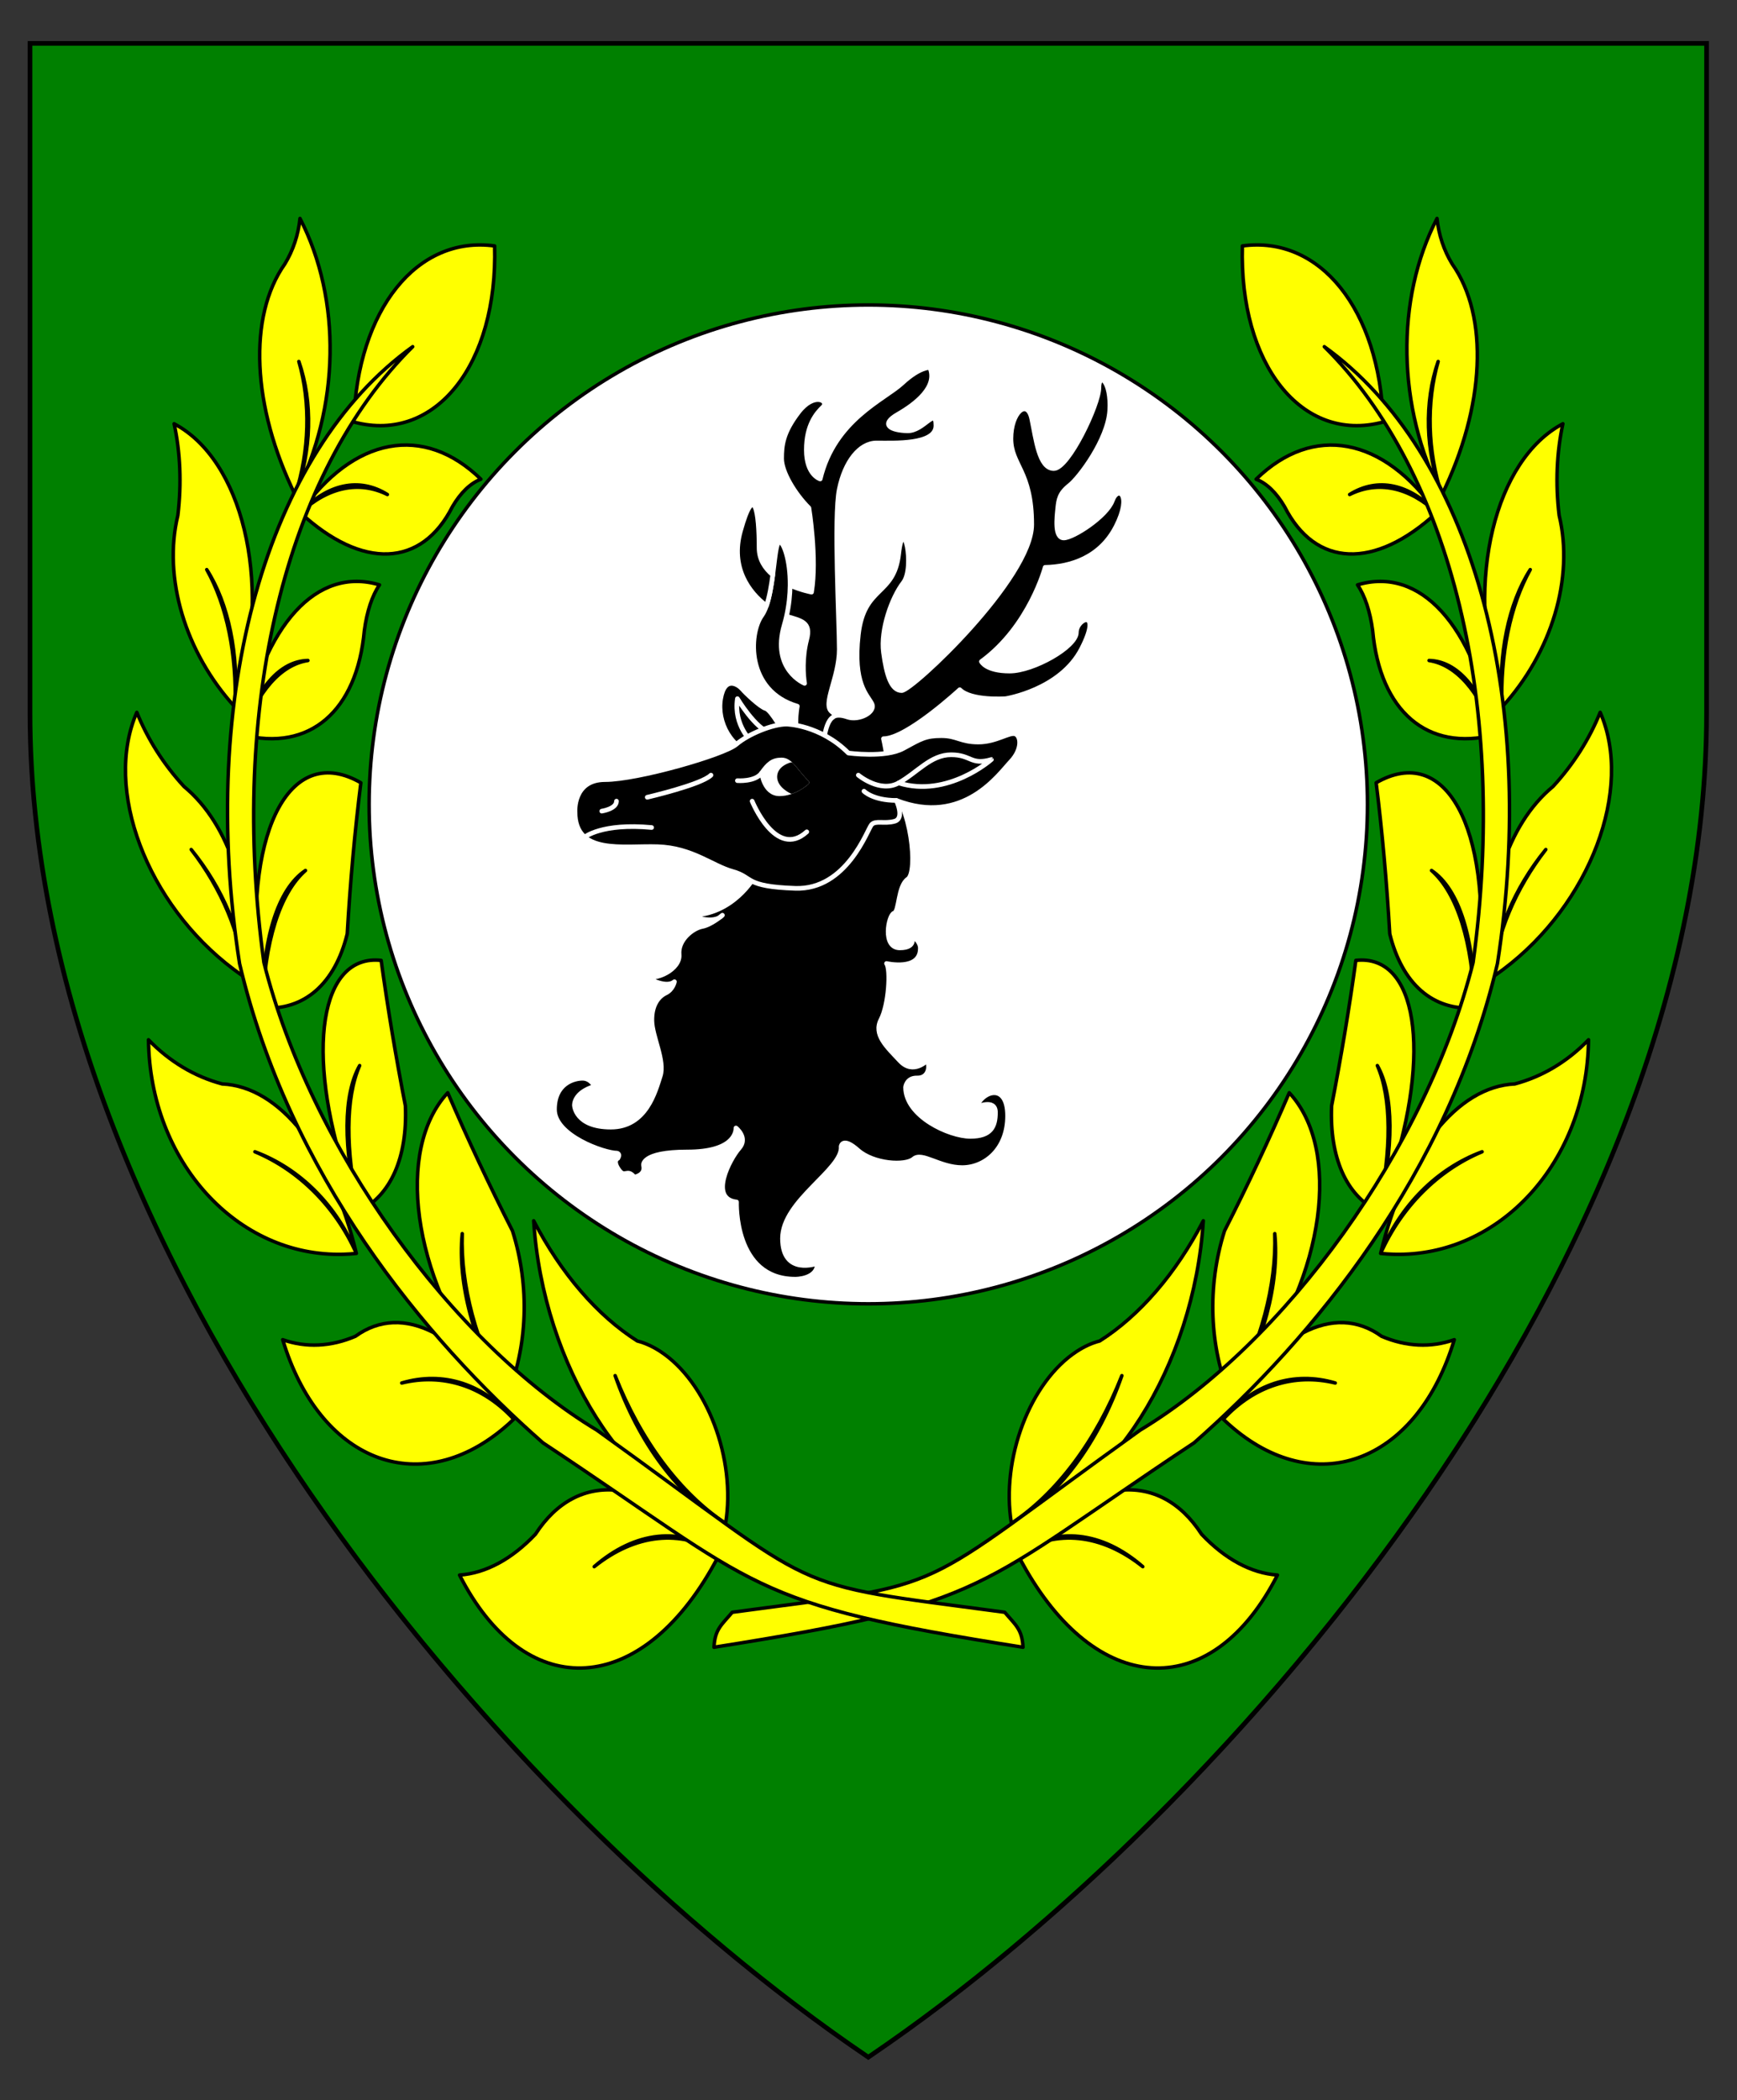 <?xml version="1.0" encoding="utf-8"?>
<!-- Generator: Adobe Illustrator 15.0.0, SVG Export Plug-In . SVG Version: 6.00 Build 0)  -->
<!DOCTYPE svg PUBLIC "-//W3C//DTD SVG 1.1//EN" "http://www.w3.org/Graphics/SVG/1.1/DTD/svg11.dtd">
<svg version="1.1" id="Field" xmlns="http://www.w3.org/2000/svg" xmlns:xlink="http://www.w3.org/1999/xlink" x="0px" y="0px"
	 width="373.75px" height="451.681px" viewBox="0 0 373.75 451.681" enable-background="new 0 0 373.75 451.681"
	 xml:space="preserve">
<rect x="0" y="0" width="373.75" height="451.681" fill="#333333" stroke="none"/>
<g>
	<path fill="#008000" d="M186.547,442.242c-43.472-29.498-87.144-73.624-119.816-121.063
		C39.232,281.255,6.453,219.727,6.453,153.344V9.328h360.75v144.016c0,66.383-32.779,127.911-60.277,167.836
		c-32.673,47.438-76.345,91.564-119.817,121.063l-0.281,0.19L186.547,442.242z"/>
	<path d="M366.703,9.828v143.516c0,115.989-100.547,234.656-179.875,288.484C107.5,388,6.953,269.333,6.953,153.344V9.828H366.703
		 M367.703,8.828h-1H6.953h-1v1v143.516c0,66.512,32.827,128.136,60.366,168.12c32.707,47.487,76.426,91.66,119.948,121.191
		l0.562,0.382l0.562-0.382c43.521-29.531,87.241-73.704,119.947-121.191c27.539-39.984,60.366-101.608,60.366-168.12V9.828V8.828
		L367.703,8.828z"/>
</g>
<g id="Laurel_1_1_">
	<g>
		
			<path id="path97_3_" fill="#FFFF00" stroke="#000000" stroke-width="0.75" stroke-linecap="round" stroke-linejoin="round" stroke-miterlimit="3" d="
			M297.646,90.75c-0.836-24.19-13.614-40.145-30.323-37.854c-0.719,25.481,12.773,42.454,30.138,37.908
			C297.521,90.787,297.585,90.769,297.646,90.75z"/>
		
			<path id="path102_3_" fill="#FFFF00" stroke="#000000" stroke-width="0.75" stroke-linecap="round" stroke-linejoin="round" stroke-miterlimit="3" d="
			M241.39,295.857c-5.495,13.954-14.005,25.333-23.768,31.766c-2.276-13.885,4.026-30.449,14.08-36.995
			c1.613-1.05,3.265-1.803,4.919-2.227c8.592-5.45,16.392-14.492,22.298-25.854c-1.98,31.212-20.207,59.936-41.297,65.075
			C227.634,321.966,236.361,310.301,241.39,295.857z"/>
		
			<path id="path107_3_" fill="#FFFF00" stroke="#000000" stroke-width="0.75" stroke-linecap="round" stroke-linejoin="round" stroke-miterlimit="3" d="
			M274.291,265.321c0.397,10.969-2.992,23.662-9.466,35.444c-4.644-11.074-5.129-24.083-1.341-36.058
			c4.979-9.79,9.629-19.702,13.924-29.694c11.297,12.201,7.612,39.267-8.238,60.458c-1.383,1.849-2.833,3.617-4.345,5.294
			C271.836,289.076,275.314,276.061,274.291,265.321z"/>
		
			<path id="path112_3_" fill="#FFFF00" stroke="#000000" stroke-width="0.75" stroke-linecap="round" stroke-linejoin="round" stroke-miterlimit="3" d="
			M296.362,229.169c3.039,6.909,3.105,18.133,0.188,31.346c-6.876-3.405-10.494-11.587-10.028-22.676
			c2.072-10.645,3.814-21.087,5.217-31.291c13.11-1.435,16.427,19.532,7.407,46.833c-0.788,2.376-1.655,4.759-2.596,7.134
			C299.971,246.913,299.903,235.402,296.362,229.169z"/>
		
			<path id="path117_3_" fill="#FFFF00" stroke="#000000" stroke-width="0.75" stroke-linecap="round" stroke-linejoin="round" stroke-miterlimit="3" d="
			M308.024,187.212c5.542,4.866,8.857,15.461,9.259,29.571c-9.011,0.563-15.596-5.191-18.247-15.943
			c-0.649-11.223-1.627-22.064-2.929-32.492c14.896-8.579,24.813,9.438,22.147,40.245c-0.229,2.688-0.558,5.424-0.972,8.19
			C317.355,202.023,313.959,191.168,308.024,187.212z"/>
		
			<path id="path122_3_" fill="#FFFF00" stroke="#000000" stroke-width="0.75" stroke-linecap="round" stroke-linejoin="round" stroke-miterlimit="3" d="
			M307.495,142.053c5.82,0.894,10.865,6.619,14.081,15.979c-14.414,3.701-24.645-5.051-26.222-22.428
			c-0.548-4.1-1.665-7.477-3.255-9.817c13.453-4.035,24.921,8.509,29.477,32.245C318.642,148.031,313.469,142.16,307.495,142.053z"
			/>
		
			<path id="path127_3_" fill="#FFFF00" stroke="#000000" stroke-width="0.75" stroke-linecap="round" stroke-linejoin="round" stroke-miterlimit="3" d="
			M290.399,106.354c6.08-3.023,12.786-1.624,18.726,3.909c-13.336,12.299-26.112,11.786-32.738-1.323
			c-1.74-2.979-3.836-5.002-6.108-5.88c12.277-11.952,27.39-9.151,38.847,7.204C303.283,104.023,296.408,102.589,290.399,106.354z"
			/>
		
			<path id="path132_3_" fill="#FFFF00" stroke="#000000" stroke-width="0.75" stroke-linecap="round" stroke-linejoin="round" stroke-miterlimit="3" d="
			M309.445,77.744c-2.559,8.917-2.28,19.203,0.778,28.718c9.319-19.021,10.198-38.4,2.246-49.681c-1.785-2.914-2.91-6.285-3.269-9.8
			c-8.995,17.446-8.596,40.586,1.022,59.481C306.694,97.025,306.409,86.481,309.445,77.744z"/>
		
			<path id="path137_3_" fill="#FFFF00" stroke="#000000" stroke-width="0.75" stroke-linecap="round" stroke-linejoin="round" stroke-miterlimit="3" d="
			M329.263,122.503c-4.309,7.723-6.489,18.309-6.083,29.566c10.739-11.746,15.536-27.835,12.298-41.235
			c-0.815-6.788-0.535-13.56,0.81-19.697c-14.657,7.715-20.932,33.681-14.014,57.992c0.279,0.989,0.584,1.973,0.906,2.94
			C322.351,140.649,324.585,129.79,329.263,122.503z"/>
		
			<path id="path142_3_" fill="#FFFF00" stroke="#000000" stroke-width="0.75" stroke-linecap="round" stroke-linejoin="round" stroke-miterlimit="3" d="
			M332.611,182.701c-6.82,8.361-11.004,18.377-11.448,27.416c-1.95-16.821,3.117-32.803,12.987-40.957
			c4.355-4.716,7.848-10.207,10.159-15.96c7.215,16.467-2.109,41.21-20.83,55.268c-0.764,0.572-1.535,1.124-2.316,1.649
			C321.933,201.035,326.048,191.17,332.611,182.701z"/>
		
			<path id="path147_3_" fill="#FFFF00" stroke="#000000" stroke-width="0.75" stroke-linecap="round" stroke-linejoin="round" stroke-miterlimit="3" d="
			M318.902,247.704c-9.691,3.601-17.664,11.585-21.83,21.864c5.221-21.691,16.483-35.911,28.857-36.447
			c5.921-1.564,11.377-4.828,15.871-9.499c-0.275,26.126-19.054,46.776-41.936,46.133c-0.933-0.024-1.862-0.087-2.793-0.187
			C301.553,259.535,309.402,251.672,318.902,247.704z"/>
		
			<path id="path152_3_" fill="#FFFF00" stroke="#000000" stroke-width="0.75" stroke-linecap="round" stroke-linejoin="round" stroke-miterlimit="3" d="
			M287.308,297.437c-8.92-2.646-17.721,0.197-24.092,7.788c10.544-18.319,23.83-25.278,34.045-17.84
			c5.268,2.254,10.652,2.508,15.658,0.737c-7.819,25.94-29.078,34.485-47.487,19.088c-0.751-0.627-1.492-1.286-2.216-1.985
			C269.769,298.08,278.436,295.279,287.308,297.437z"/>
		
			<path id="path157_3_" fill="#FFFF00" stroke="#000000" stroke-width="0.75" stroke-linecap="round" stroke-linejoin="round" stroke-miterlimit="3" d="
			M245.893,336.938c-8.815-7.678-18.69-8.724-27.034-2.855c15.053-16.6,30.536-18.213,39.677-4.13
			c5.062,5.358,10.674,8.386,16.331,8.791c-13.827,27.104-38.051,26.588-54.103-1.154c-0.653-1.132-1.29-2.305-1.905-3.507
			C227.299,328.841,237.024,329.866,245.893,336.938z"/>
		
			<path id="path162_3_" fill="#FFFF00" stroke="#000000" stroke-width="0.75" stroke-linecap="round" stroke-linejoin="round" stroke-miterlimit="3" d="
			M157.563,346.746c48.734-6.525,37.734-3.275,87.734-39.15c31.25-18.833,61.622-60.669,71.672-100.602
			c7.563-54.908-4.632-105.35-32.017-132.434c31.49,22.589,46.217,75.043,37.252,132.686
			c-10.676,45.224-39.442,80.37-65.281,103.063c-47.19,31.257-43.501,34.537-103.292,43.96
			C153.816,350.372,155.287,349.443,157.563,346.746z"/>
	</g>
	<g>
		
			<path id="path97_1_" fill="#FFFF00" stroke="#000000" stroke-width="0.75" stroke-linecap="round" stroke-linejoin="round" stroke-miterlimit="3" d="
			M76.104,90.75c0.836-24.19,13.614-40.145,30.323-37.854c0.719,25.481-12.773,42.454-30.138,37.908
			C76.229,90.787,76.165,90.769,76.104,90.75z"/>
		
			<path id="path102_1_" fill="#FFFF00" stroke="#000000" stroke-width="0.75" stroke-linecap="round" stroke-linejoin="round" stroke-miterlimit="3" d="
			M132.36,295.857c5.495,13.954,14.005,25.333,23.768,31.766c2.276-13.885-4.026-30.449-14.08-36.995
			c-1.613-1.05-3.265-1.803-4.919-2.227c-8.592-5.45-16.392-14.492-22.298-25.854c1.98,31.212,20.207,59.936,41.297,65.075
			C146.116,321.966,137.389,310.301,132.36,295.857z"/>
		
			<path id="path107_1_" fill="#FFFF00" stroke="#000000" stroke-width="0.75" stroke-linecap="round" stroke-linejoin="round" stroke-miterlimit="3" d="
			M99.459,265.321c-0.397,10.969,2.992,23.662,9.466,35.444c4.644-11.074,5.129-24.083,1.341-36.058
			c-4.979-9.79-9.629-19.702-13.924-29.694c-11.297,12.201-7.612,39.267,8.238,60.458c1.383,1.849,2.833,3.617,4.345,5.294
			C101.914,289.076,98.436,276.061,99.459,265.321z"/>
		
			<path id="path112_1_" fill="#FFFF00" stroke="#000000" stroke-width="0.75" stroke-linecap="round" stroke-linejoin="round" stroke-miterlimit="3" d="
			M77.388,229.169c-3.039,6.909-3.105,18.133-0.188,31.346c6.876-3.405,10.494-11.587,10.028-22.676
			c-2.072-10.645-3.814-21.087-5.217-31.291c-13.11-1.435-16.427,19.532-7.407,46.833c0.788,2.376,1.655,4.759,2.596,7.134
			C73.779,246.913,73.847,235.402,77.388,229.169z"/>
		
			<path id="path117_1_" fill="#FFFF00" stroke="#000000" stroke-width="0.75" stroke-linecap="round" stroke-linejoin="round" stroke-miterlimit="3" d="
			M65.726,187.212c-5.542,4.866-8.857,15.461-9.259,29.571c9.011,0.563,15.596-5.191,18.247-15.943
			c0.649-11.223,1.627-22.064,2.929-32.492c-14.896-8.579-24.813,9.438-22.147,40.245c0.229,2.688,0.558,5.424,0.972,8.19
			C56.395,202.023,59.791,191.168,65.726,187.212z"/>
		
			<path id="path122_1_" fill="#FFFF00" stroke="#000000" stroke-width="0.75" stroke-linecap="round" stroke-linejoin="round" stroke-miterlimit="3" d="
			M66.255,142.053c-5.82,0.894-10.865,6.619-14.081,15.979c14.414,3.701,24.645-5.051,26.222-22.428
			c0.548-4.1,1.665-7.477,3.255-9.817c-13.453-4.035-24.921,8.509-29.477,32.245C55.108,148.031,60.281,142.16,66.255,142.053z"/>
		
			<path id="path127_1_" fill="#FFFF00" stroke="#000000" stroke-width="0.75" stroke-linecap="round" stroke-linejoin="round" stroke-miterlimit="3" d="
			M83.351,106.354c-6.08-3.023-12.786-1.624-18.726,3.909c13.336,12.299,26.112,11.786,32.738-1.323
			c1.74-2.979,3.836-5.002,6.108-5.88c-12.277-11.952-27.39-9.151-38.847,7.204C70.467,104.023,77.342,102.589,83.351,106.354z"/>
		
			<path id="path132_1_" fill="#FFFF00" stroke="#000000" stroke-width="0.75" stroke-linecap="round" stroke-linejoin="round" stroke-miterlimit="3" d="
			M64.305,77.744c2.559,8.917,2.28,19.203-0.778,28.718c-9.319-19.021-10.198-38.4-2.246-49.681c1.785-2.914,2.91-6.285,3.269-9.8
			c8.995,17.446,8.596,40.586-1.022,59.481C67.056,97.025,67.341,86.481,64.305,77.744z"/>
		
			<path id="path137_1_" fill="#FFFF00" stroke="#000000" stroke-width="0.75" stroke-linecap="round" stroke-linejoin="round" stroke-miterlimit="3" d="
			M44.487,122.503c4.309,7.723,6.489,18.309,6.083,29.566c-10.739-11.746-15.536-27.835-12.298-41.235
			c0.815-6.788,0.535-13.56-0.81-19.697c14.657,7.715,20.932,33.681,14.014,57.992c-0.279,0.989-0.584,1.973-0.906,2.94
			C51.399,140.649,49.165,129.79,44.487,122.503z"/>
		
			<path id="path142_1_" fill="#FFFF00" stroke="#000000" stroke-width="0.75" stroke-linecap="round" stroke-linejoin="round" stroke-miterlimit="3" d="
			M41.139,182.701c6.82,8.361,11.004,18.377,11.448,27.416c1.95-16.821-3.117-32.803-12.987-40.957
			c-4.355-4.716-7.848-10.207-10.159-15.96c-7.215,16.467,2.109,41.21,20.83,55.268c0.764,0.572,1.535,1.124,2.316,1.649
			C51.817,201.035,47.702,191.17,41.139,182.701z"/>
		
			<path id="path147_1_" fill="#FFFF00" stroke="#000000" stroke-width="0.75" stroke-linecap="round" stroke-linejoin="round" stroke-miterlimit="3" d="
			M54.848,247.704c9.691,3.601,17.664,11.585,21.83,21.864c-5.221-21.691-16.483-35.911-28.857-36.447
			c-5.921-1.564-11.377-4.828-15.871-9.499c0.275,26.126,19.054,46.776,41.936,46.133c0.933-0.024,1.862-0.087,2.793-0.187
			C72.197,259.535,64.348,251.672,54.848,247.704z"/>
		
			<path id="path152_1_" fill="#FFFF00" stroke="#000000" stroke-width="0.75" stroke-linecap="round" stroke-linejoin="round" stroke-miterlimit="3" d="
			M86.442,297.437c8.92-2.646,17.721,0.197,24.092,7.788c-10.544-18.319-23.83-25.278-34.045-17.84
			c-5.268,2.254-10.652,2.508-15.658,0.737c7.819,25.94,29.078,34.485,47.487,19.088c0.751-0.627,1.492-1.286,2.216-1.985
			C103.981,298.08,95.314,295.279,86.442,297.437z"/>
		
			<path id="path157_1_" fill="#FFFF00" stroke="#000000" stroke-width="0.75" stroke-linecap="round" stroke-linejoin="round" stroke-miterlimit="3" d="
			M127.857,336.938c8.815-7.678,18.69-8.724,27.034-2.855c-15.053-16.6-30.536-18.213-39.677-4.13
			c-5.062,5.358-10.674,8.386-16.331,8.791c13.827,27.104,38.051,26.588,54.103-1.154c0.653-1.132,1.29-2.305,1.905-3.507
			C146.451,328.841,136.726,329.866,127.857,336.938z"/>
		
			<path id="path162_1_" fill="#FFFF00" stroke="#000000" stroke-width="0.75" stroke-linecap="round" stroke-linejoin="round" stroke-miterlimit="3" d="
			M216.188,346.746c-48.734-6.525-37.734-3.275-87.734-39.15c-31.25-18.833-61.622-60.669-71.672-100.602
			c-7.563-54.908,4.632-105.35,32.017-132.434c-31.49,22.589-46.217,75.043-37.252,132.686
			c10.676,45.224,39.442,80.37,65.281,103.063c47.19,31.257,43.501,34.537,103.292,43.96
			C219.934,350.372,218.463,349.443,216.188,346.746z"/>
	</g>
</g>
<circle fill="#FFFFFF" stroke="#000000" stroke-width="0.75" stroke-linecap="round" stroke-linejoin="round" stroke-miterlimit="3" cx="186.829" cy="173" r="107.408"/>
<g>
	<path stroke="#FFFFFF" stroke-linecap="round" stroke-linejoin="round" stroke-miterlimit="10" d="M162.336,188.561
		c0,0-4.601,8.27-13.803,8.27c0,0,4.85,2.238,6.901,0c0,0-2.362,2.052-4.352,2.425c-1.99,0.373-5.254,2.86-4.958,6.03
		c0.295,3.171-5.052,5.72-7.415,4.664c0,0,4.415,2.86,6.404,1.182c0,0-0.311,1.679-1.865,2.425
		c-1.555,0.746-3.047,2.548-2.984,5.968c0.062,3.42,2.86,8.643,1.803,11.876c-1.057,3.232-2.984,11.005-10.632,11.005
		s-7.834-4.664-7.834-4.664s-0.249-2.736,4.352-4.103c0,0-0.808-1.741-2.611-1.741c-1.803,0-6.031,1.058-6.031,6.716
		c0,5.656,10.756,9.388,13.43,9.388c0,0,0.808,0.124,0.187,1.119c0,0-1.182,0.436,0.187,2.425s1.74-0.372,3.357,1.617
		c0,0,2.549-0.373,1.99-2.55c0,0-0.56-2.86,9.389-2.86c9.948,0,10.507-4.166,10.507-5.16c0,0,2.673,2.113,0.684,4.352
		c-1.99,2.238-6.591,10.881-0.56,11.565c0,0-0.65,16.601,12.639,16.601c0,0,4.771,0.063,4.771-3.42c0,0-7.523,2.797-7.523-5.347
		c0-8.146,13.057-14.86,12.622-19.772c0,0,0.249-2.175,3.605,0.81c3.357,2.983,10.198,3.42,12,1.864
		c1.803-1.555,5.596,1.865,10.444,1.865c4.852,0,9.763-3.918,9.763-11.13c0-7.211-5.409-5.407-6.716-1.864
		c0,0,4.104-1.929,4.104,1.119c0,3.046-0.933,5.161-5.409,5.161s-13.927-4.291-13.927-10.57c0,0,0.188-2.052,2.487-1.99
		c2.3,0.063,2.859-2.177,2.176-3.792c0,0-2.984,3.172-5.844,0.124c-2.861-3.047-5.782-5.658-4.104-8.891
		c1.68-3.233,2.114-10.819,1.182-12.063c0,0,7.274,1.679,7.274-3.233c0,0,0.188-1.492-1.928-2.798c0,0,1.368,2.673-2.486,2.673
		c-3.855,0-2.425-7.088-1.243-7.461c1.18-0.373,0.808-5.844,2.984-7.336c2.176-1.492,0.821-15.97-4.098-20.016l-16.794,8.762
		L162.336,188.561z"/>
	<g>
		<path stroke="#FFFFFF" stroke-linecap="round" stroke-linejoin="round" stroke-miterlimit="10" d="M168.741,157.847
			c0,0-2.735-5.098-3.979-5.471c-1.244-0.373-4.353-3.358-5.099-4.228c-0.746-0.871-3.73-2.984-4.601,2.114
			c-0.871,5.099,2.3,10.943,7.709,12.062L168.741,157.847z"/>
		<path stroke="#FFFFFF" stroke-linecap="round" stroke-linejoin="round" stroke-miterlimit="10" d="M158.668,150.261
			c0,0,3.855,6.466,7.212,7.461l-4.051,1.865C161.83,159.588,157.798,156.106,158.668,150.261z"/>
	</g>
	<g>
		<g>
			<path stroke="#FFFFFF" stroke-linecap="round" stroke-linejoin="round" stroke-miterlimit="10" d="M170.007,125.882
				c0.051-5.496-1.402-9.351-2.292-9.351c-0.693,0-0.939,3.362-1.436,7.104c-0.306,2.301-0.707,4.747-1.364,6.641
				c-0.288,0.828-0.625,1.551-1.023,2.11c-2.798,3.917-3.413,16.228,7.667,19.492c0,0-1.231,6.435,1.287,8.114
				c2.518,1.679,8.674,0,8.674,0s-0.374-5.316-2.519-6.901c-2.145-1.586,1.585-7.368,1.585-13.43s-1.212-28.445,0-34.414
				c1.213-5.969,4.384-9.979,8.021-9.979c3.638,0,12.777,0.466,12.777-3.731c0-4.197-2.611,1.212-6.155,1.119
				s-5.969-1.305-2.052-3.543c3.917-2.239,8.674-5.969,6.9-10.073c0,0-2.145-0.187-5.968,3.357
				c-3.824,3.544-14.549,7.834-17.627,20.611c0,0-2.984-0.839-2.984-6.249c0-5.409,2.238-7.927,3.591-9.233
				c1.352-1.306-1.912-3.264-5.27,1.119c-3.357,4.384-3.637,7.088-3.637,9.979c0,2.891,2.798,7.554,5.875,10.632
				c0,0,1.772,10.819,0.56,18.093c0,0-2.169-0.394-4.605-1.465L170.007,125.882c-0.019,2.032-0.243,4.289-0.776,6.658
				c3.187,0.982,5.337,1.246,4.36,4.976c-1.026,3.917-0.746,7.803-0.466,9.451c0,0-7.181-2.922-4.383-12.528
				c0.186-0.639,0.349-1.272,0.49-1.898C169.764,130.171,169.988,127.914,170.007,125.882z"/>
			<path stroke="#FFFFFF" stroke-linecap="round" stroke-linejoin="round" stroke-miterlimit="10" d="M166.274,123.634
				c-1.681-1.411-2.943-3.301-2.943-5.797c0-7.461-0.933-14.643-4.01-3.638c-2.212,7.91,1.857,13.274,5.593,16.077
				c0.658-1.894,1.058-4.34,1.364-6.641L166.274,123.634z"/>
		</g>
		<path stroke="#FFFFFF" stroke-linecap="round" stroke-linejoin="round" stroke-miterlimit="10" d="M177.088,162.323
			c0,0-0.047-6.808,2.192-8.113c0,0,0.653-0.84,3.077,0c2.425,0.839,6.157-1.026,5.223-2.892c-0.933-1.865-4.104-4.197-2.892-14.829
			c1.213-10.632,7.647-8.207,8.674-17.347c1.025-9.14,3.543,2.891,1.025,6.155s-4.942,10.166-4.29,15.016
			c0.653,4.85,1.68,8.207,3.918,8.207s27.979-24.155,27.979-35.72s-4.477-12.777-4.477-18.466s3.543-8.673,4.477-4.29
			c0.933,4.383,1.585,10.726,4.756,10.726s9.699-13.803,9.699-17.347s2.706-1.399,2.332,4.85
			c-0.373,6.249-6.528,14.456-8.674,16.135c-2.145,1.679-2.332,3.078-2.518,4.943c-0.187,1.865-0.746,6.342,1.306,6.342
			s9.233-4.663,10.445-8.021c1.213-3.357,4.291-1.306,0.839,5.502c-3.45,6.808-9.886,8.738-15.294,8.846
			c0,0-3.357,12.698-13.711,20.252c0,0,0.933,2.052,6.063,2.052c5.129,0,14.362-5.223,14.362-8.3c0-3.078,5.688-5.316,1.119,3.543
			c-4.569,8.86-16.321,10.694-16.321,10.694s-7.414,0.544-9.887-1.927c0,0-11.377,10.539-16.414,10.539c0,0,1.492,6.463,0.467,6.869
			L177.088,162.323z"/>
	</g>
	<path stroke="#FFFFFF" stroke-linecap="round" stroke-linejoin="round" stroke-miterlimit="10" d="M123.726,174.634
		c0,0-0.498-6.964,6.466-6.964c6.964,0,25.617-5.347,28.228-7.585s7.834-4.353,10.818-4.353c0,0,7.212,0.125,13.305,6.218
		c0,0,7.959,1.119,11.814-0.995c3.854-2.114,4.85-2.736,8.206-2.736c3.357,0,4.104,1.368,7.96,1.368s6.715-2.238,7.958-1.741
		c1.243,0.498,1.492,3.357-0.995,5.969c-2.486,2.611-10.197,13.927-24.621,8.332c0,0,1.865,3.855-0.373,4.477
		c-2.238,0.622-4.104-0.249-4.975,0.747c-0.87,0.995-5.313,14.051-16.397,13.678c-11.084-0.373-8.97-2.363-13.447-3.606
		c-4.477-1.243-8.705-5.098-16.166-5.347C134.047,181.846,123.726,183.961,123.726,174.634z"/>
	<g>
		<path fill="none" stroke="#FFFFFF" stroke-linecap="round" stroke-linejoin="round" stroke-miterlimit="10" d="M139.27,171.463
			c0,0,11.658-2.705,13.71-4.756"/>
		<path fill="none" stroke="#FFFFFF" stroke-linecap="round" stroke-linejoin="round" stroke-miterlimit="10" d="M129.477,174.448
			c0,0,3.171-0.467,3.171-2.146"/>
		<path fill="none" stroke="#FFFFFF" stroke-linecap="round" stroke-linejoin="round" stroke-miterlimit="10" d="M125.81,180.031
			c0,0,3.667-3.065,14.402-2.061"/>
		<path fill="none" stroke="#FFFFFF" stroke-linecap="round" stroke-linejoin="round" stroke-miterlimit="10" d="M161.839,172.302
			c0,0,5.129,12.635,11.751,6.598"/>
		<path stroke="#FFFFFF" stroke-linecap="round" stroke-linejoin="round" stroke-miterlimit="10" d="M193.362,168.386
			c4.011-2.238,6.901-6.063,11.285-6.063c4.382,0,4.196,2.332,8.673,1.026C213.32,163.35,203.901,171.688,193.362,168.386z"/>
		<path fill="none" stroke="#FFFFFF" stroke-linecap="round" stroke-linejoin="round" stroke-miterlimit="10" d="M184.688,166.707
			c0,0,4.663,3.917,8.674,1.679"/>
		<path fill="none" stroke="#FFFFFF" stroke-linecap="round" stroke-linejoin="round" stroke-miterlimit="10" d="M185.901,170.157
			c0,0,1.928,1.99,6.964,1.99"/>
		<path fill="none" stroke="#000000" stroke-linecap="round" stroke-linejoin="round" stroke-miterlimit="10" d="M173.59,168.292
			c2.518,2.518,4.57,1.919,6.995,0.866"/>
		<path fill="#FFFFFF" stroke="#FFFFFF" stroke-linecap="round" stroke-linejoin="round" stroke-miterlimit="10" d="M173.59,168.292
			c-2.518-2.518-3.451-4.85-5.409-4.85s-2.891,0.839-4.29,2.798c0,0,0.56,4.477,3.824,4.477S173.59,168.292,173.59,168.292z"/>
		<path stroke="#000000" stroke-linecap="round" stroke-linejoin="round" stroke-miterlimit="10" d="M170.359,170.217
			c1.922-0.71,3.231-1.925,3.231-1.925c-1.49-1.49-2.425-2.915-3.346-3.831c0,0-2.529,0.649-2.529,2.613
			C167.715,169.038,170.359,170.217,170.359,170.217z"/>
		<path fill="none" stroke="#FFFFFF" stroke-linecap="round" stroke-linejoin="round" stroke-miterlimit="10" d="M158.668,167.892
			c0,0,3.824,0.307,5.223-1.651"/>
	</g>
</g>
</svg>
